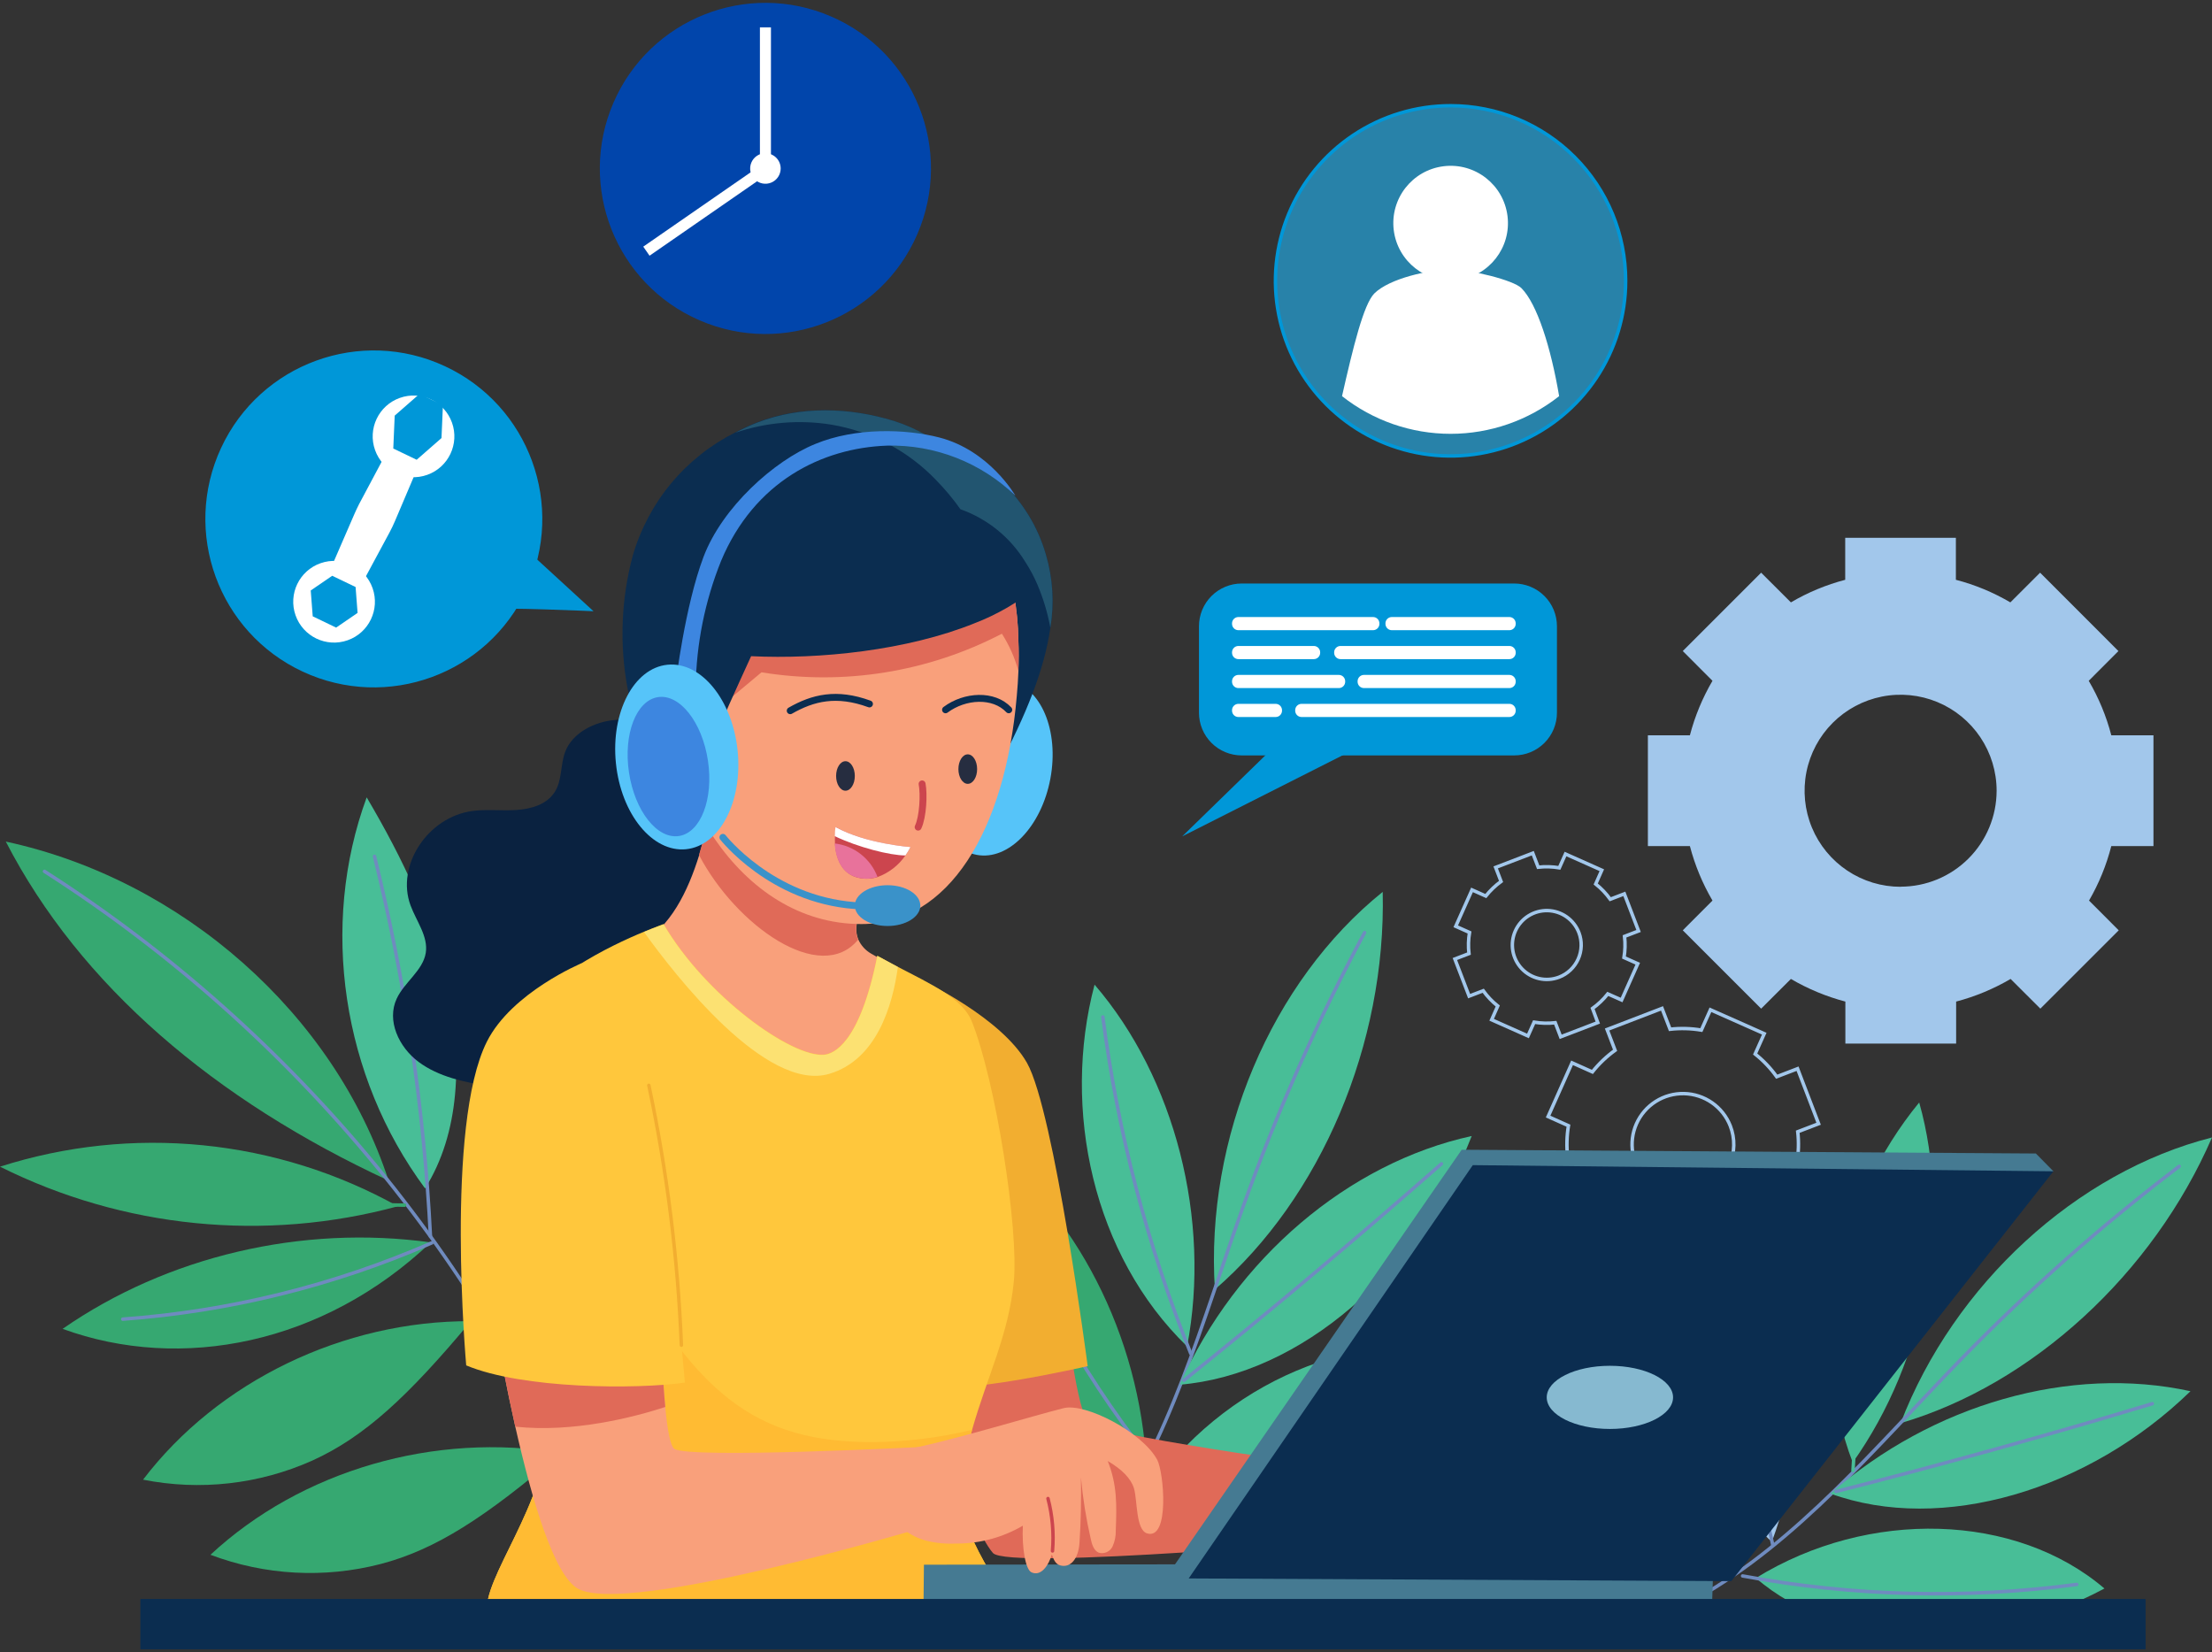 <svg width="640" height="478" viewBox="0 0 640 478" fill="none" xmlns="http://www.w3.org/2000/svg">
<rect x="0" y="0" width="640" height="478" fill="#333333" stroke="none"/>
<g clip-path="url(#clip0_966_3226)">
<path d="M623.064 244.791V212.728H610.865C609.424 207.199 607.226 201.895 604.332 196.968L612.925 188.36L590.265 165.685L581.657 174.278C576.731 171.383 571.427 169.184 565.897 167.745V155.591H533.878V167.745C528.364 169.19 523.076 171.388 518.163 174.278L509.555 165.685L486.879 188.36L495.473 196.968C492.585 201.898 490.387 207.201 488.939 212.728H476.785V244.791H488.939C490.387 250.318 492.585 255.621 495.473 260.551L486.879 269.159L509.555 291.819L518.163 283.226C523.095 286.112 528.397 288.315 533.922 289.774V301.928H565.971V289.774C571.497 288.318 576.799 286.115 581.73 283.226L590.338 291.819L613.014 269.159L604.42 260.551C607.283 255.619 609.452 250.316 610.865 244.791H623.064ZM549.917 256.563C544.422 256.566 539.049 254.939 534.479 251.888C529.908 248.837 526.345 244.499 524.24 239.423C522.135 234.347 521.583 228.761 522.653 223.371C523.723 217.981 526.368 213.029 530.253 209.142C534.137 205.256 539.088 202.608 544.477 201.535C549.867 200.462 555.453 201.011 560.53 203.114C565.608 205.216 569.947 208.777 573.001 213.346C576.054 217.915 577.684 223.286 577.684 228.782C577.672 236.141 574.742 243.195 569.537 248.397C564.332 253.6 557.276 256.526 549.917 256.533V256.563Z" fill="#A2C7EB"/>
<path d="M526.181 325.118L520.089 309.197L514.056 311.507C512.292 309.04 510.192 306.831 507.817 304.944L510.451 299.058L494.883 292.142L492.249 298.028C489.259 297.525 486.213 297.441 483.2 297.778L480.875 291.745L464.983 297.852L467.293 303.87C464.829 305.644 462.621 307.748 460.73 310.124L454.844 307.49L447.914 323.043L453.8 325.677C453.309 328.674 453.229 331.723 453.564 334.741L447.531 337.052L453.638 352.958L459.656 350.648C461.429 353.108 463.528 355.316 465.895 357.211L463.276 363.097L478.829 370.012L481.463 364.127C484.458 364.63 487.509 364.714 490.528 364.377L492.838 370.41L508.744 364.303L506.39 358.3C508.855 356.522 511.068 354.418 512.967 352.046L518.853 354.68L525.784 339.126L519.898 336.492C520.394 333.497 520.478 330.447 520.148 327.428L526.181 325.118ZM492.146 344.865C489.432 345.896 486.473 346.1 483.643 345.453C480.812 344.806 478.237 343.336 476.24 341.228C474.243 339.12 472.915 336.468 472.422 333.607C471.929 330.746 472.294 327.802 473.47 325.148C474.646 322.493 476.581 320.246 479.032 318.689C481.482 317.132 484.339 316.334 487.242 316.397C490.144 316.46 492.964 317.381 495.345 319.042C497.726 320.704 499.562 323.033 500.622 325.736C501.332 327.547 501.676 329.482 501.634 331.427C501.592 333.373 501.165 335.29 500.376 337.069C499.588 338.848 498.455 340.453 497.042 341.792C495.629 343.13 493.965 344.174 492.146 344.865Z" stroke="#A2C7EB" stroke-miterlimit="10"/>
<path d="M474.091 269.349L469.971 258.608L465.895 260.167C464.7 258.511 463.284 257.026 461.686 255.753L463.452 251.765L452.946 247.086L451.165 251.074C449.143 250.735 447.083 250.676 445.044 250.897L443.484 246.836L432.743 250.956L434.302 255.017C432.649 256.221 431.164 257.642 429.888 259.24L425.9 257.46L421.192 267.996L425.179 269.776C424.838 271.799 424.783 273.86 425.017 275.897L420.941 277.457L425.062 288.199L429.137 286.639C430.332 288.296 431.748 289.781 433.346 291.054L431.58 295.041L442.086 299.72L443.867 295.733C445.89 296.067 447.95 296.121 449.988 295.895L451.548 299.971L462.29 295.851L460.774 291.76C462.431 290.565 463.916 289.149 465.188 287.551L469.176 289.317L473.855 278.811L469.868 277.03C470.209 275.008 470.263 272.947 470.03 270.909L474.091 269.349ZM451.092 282.71C449.252 283.414 447.245 283.557 445.324 283.121C443.403 282.685 441.655 281.689 440.3 280.259C438.945 278.829 438.045 277.03 437.712 275.088C437.38 273.147 437.63 271.15 438.432 269.351C439.234 267.552 440.551 266.031 442.217 264.98C443.884 263.93 445.824 263.396 447.793 263.448C449.762 263.5 451.672 264.134 453.28 265.271C454.889 266.408 456.124 267.996 456.831 269.835C457.774 272.304 457.7 275.046 456.624 277.46C455.548 279.874 453.559 281.762 451.092 282.71Z" stroke="#A2C7EB" stroke-miterlimit="10"/>
<path d="M470.353 81.251C470.353 91.272 467.381 101.068 461.813 109.4C456.246 117.731 448.333 124.225 439.074 128.059C429.816 131.893 419.629 132.896 409.801 130.94C399.973 128.984 390.946 124.157 383.861 117.07C376.776 109.983 371.952 100.955 369.999 91.126C368.046 81.298 369.051 71.111 372.888 61.853C376.725 52.596 383.221 44.685 391.554 39.12C399.887 33.555 409.684 30.586 419.705 30.589C426.359 30.583 432.949 31.89 439.097 34.434C445.246 36.978 450.832 40.71 455.536 45.416C460.241 50.121 463.971 55.709 466.513 61.858C469.056 68.007 470.36 74.597 470.353 81.251Z" fill="#2882A9" stroke="#0097D8" stroke-miterlimit="10"/>
<path d="M421.746 81.014C430.836 79.892 437.294 71.613 436.172 62.523C435.049 53.434 426.771 46.975 417.681 48.097C408.591 49.22 402.133 57.499 403.255 66.588C404.378 75.678 412.656 82.137 421.746 81.014Z" fill="white"/>
<path d="M451.106 114.61C442.16 121.672 431.095 125.513 419.698 125.513C408.3 125.513 397.235 121.672 388.289 114.61C391.526 100.352 394.513 88.124 397.603 84.931C402.018 80.516 413.628 78 419.675 78C425.723 78 437.922 81.09 440.173 83.341C444.764 87.932 448.722 100.572 451.106 114.61Z" fill="white"/>
<path d="M346.898 206.195V181.18C346.898 177.902 348.201 174.758 350.519 172.44C352.837 170.122 355.981 168.819 359.259 168.819H438.071C439.697 168.814 441.31 169.129 442.814 169.748C444.319 170.366 445.687 171.276 446.839 172.424C447.992 173.572 448.906 174.937 449.53 176.439C450.154 177.942 450.475 179.553 450.475 181.18V206.195C450.475 209.473 449.173 212.617 446.855 214.935C444.537 217.253 441.393 218.555 438.115 218.555H359.244C355.968 218.551 352.828 217.247 350.514 214.93C348.199 212.612 346.898 209.47 346.898 206.195Z" fill="#0097D8"/>
<path d="M380.183 204.826L342.043 241.981L403.859 210.741" fill="#0097D8"/>
<path d="M356.465 180.487V180.355C356.465 179.867 356.659 179.399 357.004 179.054C357.349 178.709 357.816 178.516 358.304 178.516H397.269C397.756 178.516 398.224 178.709 398.569 179.054C398.914 179.399 399.108 179.867 399.108 180.355V180.487C399.108 180.975 398.914 181.443 398.569 181.788C398.224 182.133 397.756 182.327 397.269 182.327H358.304C357.816 182.327 357.349 182.133 357.004 181.788C356.659 181.443 356.465 180.975 356.465 180.487Z" fill="white"/>
<path d="M400.855 180.487V180.355C400.855 179.867 401.049 179.399 401.394 179.054C401.739 178.709 402.207 178.516 402.695 178.516H436.7C437.188 178.516 437.656 178.709 438.001 179.054C438.346 179.399 438.54 179.867 438.54 180.355V180.487C438.54 180.975 438.346 181.443 438.001 181.788C437.656 182.133 437.188 182.327 436.7 182.327H402.695C402.207 182.327 401.739 182.133 401.394 181.788C401.049 181.443 400.855 180.975 400.855 180.487Z" fill="white"/>
<path d="M386.012 188.86V188.728C386.012 188.24 386.206 187.772 386.55 187.427C386.895 187.082 387.363 186.889 387.851 186.889H436.704C437.192 186.889 437.659 187.082 438.004 187.427C438.349 187.772 438.543 188.24 438.543 188.728V188.86C438.543 189.348 438.349 189.816 438.004 190.161C437.659 190.506 437.192 190.7 436.704 190.7H387.851C387.363 190.7 386.895 190.506 386.55 190.161C386.206 189.816 386.012 189.348 386.012 188.86Z" fill="white"/>
<path d="M356.465 188.86V188.728C356.465 188.24 356.659 187.772 357.004 187.427C357.349 187.082 357.816 186.889 358.304 186.889H380.126C380.614 186.889 381.082 187.082 381.427 187.427C381.772 187.772 381.965 188.24 381.965 188.728V188.86C381.965 189.348 381.772 189.816 381.427 190.161C381.082 190.506 380.614 190.7 380.126 190.7H358.304C357.816 190.7 357.349 190.506 357.004 190.161C356.659 189.816 356.465 189.348 356.465 188.86Z" fill="white"/>
<path d="M392.793 197.233V197.101C392.793 196.613 392.987 196.145 393.332 195.8C393.677 195.455 394.144 195.262 394.632 195.262H436.702C437.189 195.262 437.657 195.455 438.002 195.8C438.347 196.145 438.541 196.613 438.541 197.101V197.233C438.541 197.721 438.347 198.189 438.002 198.534C437.657 198.879 437.189 199.073 436.702 199.073H394.632C394.144 199.073 393.677 198.879 393.332 198.534C392.987 198.189 392.793 197.721 392.793 197.233Z" fill="white"/>
<path d="M356.465 197.233V197.101C356.465 196.613 356.659 196.145 357.004 195.8C357.349 195.455 357.816 195.262 358.304 195.262H387.366C387.853 195.262 388.321 195.455 388.666 195.8C389.011 196.145 389.205 196.613 389.205 197.101V197.233C389.205 197.721 389.011 198.189 388.666 198.534C388.321 198.879 387.853 199.073 387.366 199.073H358.304C357.816 199.073 357.349 198.879 357.004 198.534C356.659 198.189 356.465 197.721 356.465 197.233Z" fill="white"/>
<path d="M356.465 205.606V205.473C356.465 204.985 356.659 204.517 357.004 204.173C357.349 203.828 357.816 203.634 358.304 203.634H369.09C369.578 203.634 370.046 203.828 370.391 204.173C370.736 204.517 370.929 204.985 370.929 205.473V205.606C370.929 206.093 370.736 206.561 370.391 206.906C370.046 207.251 369.578 207.445 369.09 207.445H358.304C357.816 207.445 357.349 207.251 357.004 206.906C356.659 206.561 356.465 206.093 356.465 205.606Z" fill="white"/>
<path d="M374.738 205.606V205.473C374.738 204.985 374.932 204.517 375.277 204.173C375.622 203.828 376.09 203.634 376.578 203.634H436.702C437.19 203.634 437.657 203.828 438.002 204.173C438.347 204.517 438.541 204.985 438.541 205.473V205.606C438.541 206.093 438.347 206.561 438.002 206.906C437.657 207.251 437.19 207.445 436.702 207.445H376.578C376.09 207.445 375.622 207.251 375.277 206.906C374.932 206.561 374.738 206.093 374.738 205.606Z" fill="white"/>
<path d="M152.349 170.691C163.703 146.288 153.124 117.3 128.72 105.947C104.317 94.593 75.329 105.172 63.976 129.576C52.622 153.98 63.201 182.967 87.605 194.32C112.009 205.674 140.996 195.095 152.349 170.691Z" fill="#0097D8"/>
<path d="M100.572 185.244C106.729 183.082 109.968 176.338 107.806 170.181C105.643 164.024 98.899 160.785 92.742 162.947C86.585 165.109 83.347 171.854 85.509 178.011C87.671 184.168 94.415 187.406 100.572 185.244Z" fill="white"/>
<path d="M90.48 178.31L89.906 170.835L96.116 166.582L102.885 169.834L103.458 177.324L97.249 181.576L90.48 178.31Z" fill="#0097D8"/>
<path d="M123.624 137.377C129.769 135.181 132.97 128.418 130.773 122.273C128.576 116.129 121.814 112.928 115.669 115.124C109.524 117.321 106.324 124.083 108.52 130.228C110.717 136.373 117.479 139.574 123.624 137.377Z" fill="white"/>
<path d="M113.789 129.766L114.201 120.246L121.382 113.963L128.151 117.215L127.739 126.735L120.558 133.018L113.789 129.766Z" fill="#0097D8"/>
<path d="M104.855 168.613L95.82 164.199L102.501 148.807C102.927 147.821 103.384 146.865 103.884 145.864L111.727 131.149L120.762 135.49L114.317 150.661C113.816 151.838 113.272 152.986 112.669 154.104L104.855 168.613Z" fill="white"/>
<path d="M142.012 176.367C143.763 175.573 171.721 176.838 171.721 176.838L151.562 158.342L142.012 176.367Z" fill="#0097D8"/>
<path d="M265.415 67.743C275.917 43.464 264.748 15.27 240.469 4.768C216.191 -5.733 187.996 5.436 177.495 29.715C166.993 53.993 178.162 82.188 202.441 92.689C226.719 103.19 254.914 92.022 265.415 67.743Z" fill="#0145AB"/>
<path d="M223.06 7.914H219.867V48.144H223.06V7.914Z" fill="white"/>
<path d="M186.116 71.357L187.934 73.982L221.46 50.776L219.643 48.151L186.116 71.357Z" fill="white"/>
<path d="M225.872 48.747C225.872 49.62 225.613 50.474 225.128 51.2C224.643 51.926 223.953 52.492 223.147 52.826C222.34 53.16 221.452 53.247 220.596 53.077C219.74 52.907 218.953 52.486 218.336 51.869C217.719 51.252 217.298 50.465 217.128 49.609C216.957 48.752 217.045 47.865 217.379 47.058C217.713 46.252 218.279 45.562 219.005 45.077C219.731 44.592 220.584 44.333 221.457 44.333C222.628 44.333 223.751 44.798 224.579 45.626C225.407 46.454 225.872 47.577 225.872 48.747Z" fill="white"/>
<path d="M351.504 373.073C348.664 329.283 367.823 283.961 400.062 258.034C401.092 302.046 382.125 346.587 351.504 373.073Z" fill="#48BE97"/>
<path d="M394.823 269.82C381.159 295.312 369.418 321.789 359.699 349.029C347.824 382.24 338.48 417.526 318.145 445.366" stroke="#6F8BBF" stroke-miterlimit="10" stroke-linecap="round"/>
<path d="M341.32 400.619C357.654 364.082 390.07 336.478 425.812 328.664C410.597 367.82 376.371 397.691 341.32 400.619Z" fill="#48BE97"/>
<path d="M417.045 336.713C392.638 358.196 367.815 379.072 342.574 399.339" stroke="#6F8BBF" stroke-miterlimit="10" stroke-linecap="round"/>
<path d="M331.684 432.447C353.505 399.854 393.765 382.844 427.079 392.143C402.579 424.324 362.187 441.379 331.684 432.447Z" fill="#48BE97"/>
<path d="M419.09 394.542C390.914 412.259 360.128 425.437 327.859 433.595" stroke="#6F8BBF" stroke-miterlimit="10" stroke-linecap="round"/>
<path d="M343.471 389.54C350.446 352.841 339.984 311.934 316.691 284.874C307.141 320.969 316.249 363.2 343.471 389.54Z" fill="#48BE97"/>
<path d="M319.086 294.232C323.405 327.635 331.954 360.353 344.528 391.599" stroke="#6F8BBF" stroke-miterlimit="10" stroke-linecap="round"/>
<path d="M331.491 420.793C328.548 383.065 309.184 347.632 280.902 328.091C282.506 347.792 287.718 367.03 296.279 384.845C305.976 404.946 320.22 417.703 331.491 420.793Z" fill="#36A871"/>
<path d="M285.098 335.684C295.979 366.697 311.887 395.709 332.185 421.558" stroke="#6F8BBF" stroke-miterlimit="10" stroke-linecap="round"/>
<path d="M549.902 411.743C565.338 371.587 600.845 339.009 640 329.091C622.843 368.703 587.822 400.634 549.902 411.743Z" fill="#48BE97"/>
<path d="M630.508 337.435C607.973 354.574 586.744 373.368 566.999 393.659C542.897 418.409 520.163 446.014 490.777 462.524" stroke="#6F8BBF" stroke-miterlimit="10" stroke-linecap="round"/>
<path d="M529.609 432.124C559.039 406.24 598.989 394.881 633.775 402.503C604.286 431.182 561.79 443.822 529.609 432.124Z" fill="#48BE97"/>
<path d="M622.726 406.107C592.316 415.289 561.817 423.755 531.23 431.505" stroke="#6F8BBF" stroke-miterlimit="10" stroke-linecap="round"/>
<path d="M508.039 456.549C540.691 436.42 583.246 437.7 608.879 459.581C574.079 478.239 531.406 476.944 508.039 456.549Z" fill="#48BE97"/>
<path d="M600.859 458.404C568.706 462.687 536.078 461.857 504.184 455.946" stroke="#6F8BBF" stroke-miterlimit="10" stroke-linecap="round"/>
<path d="M536.054 423.133C557.258 393.292 564.777 352.576 555.286 318.968C532.051 347.191 522.781 388.553 536.054 423.133Z" fill="#48BE97"/>
<path d="M553.566 328.326C543.678 359.833 537.82 392.465 536.129 425.443" stroke="#48BE97" stroke-miterlimit="10" stroke-linecap="round"/>
<path d="M512.658 446.044C525.489 411.229 522.958 371.764 505.948 342.806C499.294 361.002 496.018 380.261 496.28 399.634C496.589 421.544 503.947 438.686 512.658 446.044Z" fill="#A2C7EB"/>
<path d="M506.509 351.354C503.417 383.398 505.589 415.732 512.939 447.073" stroke="#6F8BBF" stroke-miterlimit="10" stroke-linecap="round"/>
<path d="M112.433 341.569C96.688 293.408 52.78 254.517 1.676 243.481C23.174 285.124 62.124 318.261 112.433 341.569Z" fill="#36A871"/>
<path d="M115.098 349C97.715 339.326 78.533 333.318 58.736 331.346C38.94 329.375 18.95 331.482 0 337.537C35.662 355.345 76.625 359.424 115.098 349Z" fill="#36A871"/>
<path d="M124.633 359.448C87.375 354.283 48.367 363.465 18.113 384.463C52.413 396.985 93.57 388.892 124.633 359.448Z" fill="#36A871"/>
<path d="M136.241 382.24C99.352 382.093 63.08 399.618 41.391 428.091C57.876 431.368 74.972 429.445 90.317 422.588C105.37 415.775 117.995 404.121 136.241 382.24Z" fill="#36A871"/>
<path d="M162.26 420.396C125.871 414.157 87.127 425.428 60.891 449.825C76.623 455.776 93.811 456.711 110.096 452.503C126.106 448.324 140.541 438.937 162.26 420.396Z" fill="#36A871"/>
<path d="M122.986 343.821C98.957 311.448 92.439 267.805 106.094 230.694C116.512 248.352 125.502 266.995 129.637 286.831C133.772 306.666 133.08 327.811 122.986 343.821Z" fill="#48BE97"/>
<path d="M137.655 375.06C134.944 357.791 136.328 340.126 141.695 323.49C147.063 306.854 156.263 291.711 168.555 279.282C171.425 314.877 160.595 351.134 137.655 375.06Z" fill="#A2C7EB"/>
<path d="M12.875 252.104C85.992 298.881 143.159 368.6 173.339 447.809" stroke="#6F8BBF" stroke-miterlimit="10" stroke-linecap="round"/>
<path d="M108.359 247.764C117.262 283.81 122.682 320.629 124.546 357.712" stroke="#6F8BBF" stroke-miterlimit="10" stroke-linecap="round"/>
<path d="M163.112 293.246C160.152 322.508 151.201 350.848 136.816 376.502" stroke="#6F8BBF" stroke-miterlimit="10" stroke-linecap="round"/>
<path d="M15.391 338.376C48.913 344.736 82.923 348.182 117.04 348.676" stroke="#36A871" stroke-miterlimit="10" stroke-linecap="round"/>
<path d="M35.52 381.652C66.36 379.405 96.597 371.942 124.941 359.58" stroke="#6F8BBF" stroke-miterlimit="10" stroke-linecap="round"/>
<path d="M54.105 422.897L139.657 380.225" stroke="#36A871" stroke-miterlimit="10" stroke-linecap="round"/>
<path d="M72.644 448.015C109.887 440.819 120.938 432.256 162.272 420.396" stroke="#36A871" stroke-miterlimit="10" stroke-linecap="round"/>
<path d="M308.359 379.827C308.359 379.827 311.582 409.359 315.187 411.729C321.632 415.981 396.235 425.811 396.235 425.811L393.793 445.219C393.793 445.219 291.614 454.401 287.273 449.295C279.739 440.466 266.496 397.705 266.496 397.705L308.359 379.827Z" fill="#E06A58"/>
<path d="M259.098 303.782L267.353 283.961C267.353 283.961 289.748 294.482 297.135 307.504C305.037 321.395 314.704 395.248 314.704 395.248C314.704 395.248 275.166 404.356 267.897 400.486C260.628 396.616 259.098 303.782 259.098 303.782Z" fill="#F2AE30"/>
<path d="M196.218 211.786C190.435 209.667 184.314 207.813 178.119 208.284C171.924 208.755 165.597 212.08 163.537 217.48C162.066 221.336 162.728 225.883 160.359 229.355C157.99 232.828 153.59 234.064 149.381 234.343C145.173 234.623 140.906 234.079 136.712 234.623C123.763 236.345 114.522 250.412 118.775 261.933C120.467 266.524 123.94 270.909 123.189 275.692C122.351 280.812 116.98 284.182 114.773 288.935C111.83 295.262 115.346 302.929 121.129 307.24C126.912 311.551 134.372 313.126 141.73 314.259C151.78 315.73 162.154 316.466 172.086 314.347C182.019 312.228 191.51 306.99 196.645 298.808C198.926 295.189 200.309 291.098 202.958 287.699C208.431 280.68 218.128 277.958 225.765 272.984C234.109 267.525 240.23 256.901 235.315 248.587C230.577 240.597 218.246 238.817 213.243 230.93C211.198 227.678 210.712 223.808 209.388 220.262C208.064 216.715 204.738 214.92 196.218 211.786Z" fill="#0A2240"/>
<path d="M229.915 309.8C231.386 311.477 233.093 313.317 235.477 313.479C237.861 313.64 240.098 311.875 241.716 310.153C249.9 301.573 255.509 290.866 257.902 279.252C255.828 278.075 253.826 276.942 252.016 275.883C250.405 274.953 249.124 273.543 248.353 271.851C247.855 270.651 247.668 269.345 247.808 268.054C248.556 258.337 250.61 248.765 253.915 239.596C235.462 235.432 218.055 230.488 208.049 222.13C206.828 227.28 205.386 237.36 202.31 247.351C199.029 257.931 193.908 268.393 185.227 272.895C201.988 282.746 217.073 295.204 229.915 309.8Z" fill="#F9A07B"/>
<path d="M247.736 268.069C247.596 269.36 247.783 270.666 248.28 271.865C237.362 285.109 212.965 267.804 202.238 247.366C205.314 237.374 206.756 227.295 207.977 222.145C217.968 230.502 235.39 235.388 253.843 239.611C250.537 248.779 248.483 258.352 247.736 268.069Z" fill="#E06A58"/>
<path d="M278.135 428.165C275.722 444.145 292.967 461.347 293.394 469.881C256.769 469.881 180.091 472.118 140.979 466.806C139.199 456.947 158.49 434.772 158.49 412.877C158.49 409.934 158.372 406.8 158.137 403.386C157.519 393.615 156.077 381.991 154.473 370.072C150.058 338.097 144.32 303.856 148.587 296.807C156.974 282.99 176.545 273.602 186.315 269.571C189.655 268.187 191.833 267.437 191.995 267.349C204.194 288.155 229.017 305.901 238.39 305.106C240.995 304.9 248.691 302.164 253.826 276.501C255.813 277.634 257.799 278.679 259.712 279.694C269.409 284.741 278.503 288.906 281.122 295.395C288.038 312.479 294.821 355.548 293.32 370.866C291.819 386.184 285.669 398.118 281.254 413.671C280.239 417.306 279.312 421.161 278.562 425.311C278.429 426.194 278.311 427.165 278.135 428.165Z" fill="#FFC73C"/>
<path d="M293.394 469.881C256.769 469.881 180.091 472.118 140.979 466.806C139.199 456.947 158.49 434.772 158.49 412.877C158.49 409.934 158.372 406.8 158.137 403.386C157.519 393.615 156.077 381.991 154.473 370.072C161.403 377.429 171.512 346.528 175.986 355.534C200.191 404.386 219.276 417.232 252.502 417.232C262.19 417.143 271.837 415.948 281.254 413.671C280.239 417.306 279.312 421.161 278.562 425.311C278.385 426.292 278.223 427.273 278.076 428.254C275.722 444.131 293.026 461.332 293.394 469.881Z" fill="#FFBB33"/>
<path d="M259.788 279.768C258.213 291.201 253.549 306.607 239.982 310.668C221.647 316.157 195.117 281.901 186.332 269.644C189.672 268.261 191.85 267.51 192.012 267.422C204.21 288.228 229.034 305.974 238.407 305.18C241.012 304.974 248.708 302.237 253.843 276.574C255.829 277.619 257.816 278.664 259.788 279.768Z" fill="#FCE172"/>
<path d="M267.32 452.695L267.188 465.453L495.265 466.806L495.736 452.342L267.32 452.695Z" fill="#457A92"/>
<path d="M594.119 338.877L589.043 333.727L422.914 332.638L339.57 453.166L343.926 456.668L594.119 338.877Z" fill="#457A92"/>
<path d="M426.122 337.096L343.926 456.667L500.931 457.447L594.119 338.876L426.122 337.096Z" fill="#0B2D50"/>
<path d="M465.791 413.421C475.885 413.421 484.067 409.33 484.067 404.283C484.067 399.237 475.885 395.146 465.791 395.146C455.698 395.146 447.516 399.237 447.516 404.283C447.516 409.33 455.698 413.421 465.791 413.421Z" fill="#86B9D0"/>
<path d="M303.908 225.271C306.498 211.378 301.17 198.731 292.006 197.022C282.843 195.314 273.315 205.192 270.725 219.085C268.135 232.978 273.464 245.625 282.627 247.333C291.79 249.042 301.318 239.164 303.908 225.271Z" fill="#56C4F9"/>
<path d="M303.902 181.621C302.196 193.716 296.795 207.048 288.923 221.777C286.157 209.711 284.391 195.011 281.948 180.311C279.506 165.611 276.298 150.882 270.809 138.816C269.616 136.217 268.27 133.692 266.777 131.253C270.031 130.951 273.312 131.245 276.46 132.121C281.381 133.453 285.919 135.928 289.703 139.346C295.831 145.079 300.29 152.366 302.608 160.432C304.638 167.306 305.081 174.551 303.902 181.621Z" fill="#0B2D50"/>
<path d="M294.66 194.128C294.572 196.512 294.41 198.94 294.189 201.353C290.834 240.494 274.398 267.348 249.251 267.348C213.744 267.348 190.73 227.531 190.73 188.522C190.73 150.043 214.274 122.188 241.893 125.411C257.8 127.235 269.425 132.518 277.679 140.258C283.068 145.404 287.205 151.716 289.775 158.71C292.881 167.232 294.527 176.216 294.646 185.285C294.646 185.285 294.646 185.285 294.646 185.373C294.793 188.228 294.763 191.141 294.66 194.128Z" fill="#F9A07B"/>
<path d="M294.662 194.128C293.619 190.313 292.007 186.677 289.88 183.343C268.506 194.469 244.107 198.386 220.324 194.511L206.992 205.65C207.08 187.845 207.331 175.794 214.276 167.171C220.795 159.078 231.669 156.032 241.969 154.708C253.573 153.184 265.332 153.259 276.916 154.929C281.412 155.364 285.783 156.658 289.792 158.74C292.897 167.261 294.544 176.245 294.662 185.314C294.662 185.314 294.662 185.314 294.662 185.403C294.795 188.228 294.765 191.141 294.662 194.128Z" fill="#E06A58"/>
<path d="M299.78 170.025C294.415 174.376 288.396 177.852 281.946 180.325C262.434 188.198 237.081 190.802 217.319 189.846C207.607 211.182 203.679 218.834 201.133 237.448C191.642 228.545 183.917 212.242 181.621 199.425C179.192 186.569 179.695 173.331 183.093 160.696C185.315 153.062 189.085 145.967 194.168 139.853C199.252 133.74 205.539 128.738 212.64 125.16C214.695 124.046 216.818 123.063 218.997 122.217C231.519 117.376 245.63 117.803 258.476 121.746C265.126 123.844 271.228 127.392 276.34 132.135C286.36 141.184 292.526 153.442 296.558 162.624C297.926 165.434 298.912 167.936 299.78 170.025Z" fill="#0B2D50"/>
<path d="M303.901 181.621C303.114 177.354 301.866 173.185 300.179 169.187C299.204 166.897 298.033 164.696 296.676 162.61C292.36 155.505 285.723 150.11 277.886 147.336C275.76 144.332 273.399 141.503 270.823 138.875C262.683 130.384 252.012 124.756 240.408 122.836C231.142 121.366 221.657 122.174 212.773 125.19C214.828 124.077 216.951 123.094 219.13 122.247C231.652 117.406 245.764 117.833 258.61 121.777C265.26 123.874 271.361 127.422 276.473 132.165C281.395 133.497 285.933 135.972 289.716 139.39C295.844 145.124 300.304 152.411 302.621 160.476C304.633 167.338 305.071 174.566 303.901 181.621Z" fill="#225570"/>
<path d="M228.637 205.621C235.199 201.869 242.012 200.176 251.562 203.664" stroke="#0B2D50" stroke-width="2" stroke-miterlimit="10" stroke-linecap="round"/>
<path d="M273.574 205.355C279.195 201.161 287.524 200.735 291.865 205.355" stroke="#0B2D50" stroke-width="2" stroke-miterlimit="10" stroke-linecap="round"/>
<path d="M266.792 226.795C267.366 229.738 267.057 236.345 265.645 239.302" stroke="#CC454E" stroke-width="2" stroke-miterlimit="10" stroke-linecap="round"/>
<path d="M244.618 228.767C246.113 228.767 247.325 226.856 247.325 224.5C247.325 222.143 246.113 220.232 244.618 220.232C243.122 220.232 241.91 222.143 241.91 224.5C241.91 226.856 243.122 228.767 244.618 228.767Z" fill="#262D40"/>
<path d="M280.004 226.78C281.5 226.78 282.712 224.869 282.712 222.512C282.712 220.156 281.5 218.245 280.004 218.245C278.509 218.245 277.297 220.156 277.297 222.512C277.297 224.869 278.509 226.78 280.004 226.78Z" fill="#262D40"/>
<path d="M263.437 245.07C263.002 245.912 262.51 246.723 261.965 247.498C260.005 250.345 257.215 252.519 253.975 253.722C252.318 254.262 250.553 254.379 248.84 254.061C243.307 253.075 241.85 247.969 241.585 244.04C241.55 243.334 241.55 242.627 241.585 241.921C241.595 241.035 241.664 240.15 241.791 239.272C250.473 244.128 263.437 245.07 263.437 245.07Z" fill="#CC454E"/>
<path d="M263.437 245.07C263.003 245.912 262.511 246.723 261.966 247.498C257.463 247.498 248.252 245.129 241.527 241.921C241.537 241.035 241.606 240.15 241.733 239.272C250.474 244.128 263.437 245.07 263.437 245.07Z" fill="white"/>
<path d="M253.886 253.708C252.229 254.248 250.464 254.364 248.75 254.046C243.218 253.06 241.761 247.954 241.496 244.025C244.253 244.342 246.868 245.414 249.054 247.122C251.24 248.831 252.912 251.11 253.886 253.708Z" fill="#E8729B"/>
<path d="M201.284 198.837C201.46 186.294 203.954 173.892 208.641 162.257C218.22 139.375 237.747 129.59 256.685 128.928C263.523 128.766 270.326 129.965 276.697 132.456C283.067 134.947 288.88 138.679 293.795 143.437C293.795 143.437 286.364 130.326 271.723 126.559C262.1 124.087 247.576 123.616 235.922 128.428C223.915 133.298 208.95 146.821 203.55 161.109C198.15 175.397 195.516 197.645 195.516 197.645L201.284 198.837Z" fill="#3D86E0"/>
<path d="M198.507 245.694C208.234 244.712 214.913 231.967 213.424 217.227C211.935 202.488 202.843 191.336 193.116 192.319C183.389 193.301 176.711 206.046 178.2 220.785C179.688 235.525 188.781 246.677 198.507 245.694Z" fill="#56C4F9"/>
<path d="M196.43 241.877C202.738 240.929 206.5 231.163 204.831 220.065C203.163 208.967 196.696 200.739 190.387 201.687C184.079 202.635 180.317 212.401 181.986 223.499C183.655 234.598 190.121 242.826 196.43 241.877Z" fill="#3D86E0"/>
<path d="M256.8 267.908C262.034 267.908 266.277 265.266 266.277 262.007C266.277 258.748 262.034 256.106 256.8 256.106C251.567 256.106 247.324 258.748 247.324 262.007C247.324 265.266 251.567 267.908 256.8 267.908Z" fill="#3A92C9"/>
<path d="M209.156 242.26C209.156 242.26 223.076 260.153 247.282 261.992" stroke="#3A92C9" stroke-width="2" stroke-miterlimit="10" stroke-linecap="round"/>
<path d="M267.19 418.616L266.277 442.159C266.277 442.159 181.197 467.645 167.13 459.581C160.273 455.638 153.887 433.948 149.09 412.774C144.087 390.525 140.879 368.865 140.879 368.865L190.762 359.095C190.762 359.095 190.762 389.51 192.483 407.094C193.087 413.642 193.955 418.41 195.117 419.189C199.517 422.088 267.19 418.616 267.19 418.616Z" fill="#F9A07B"/>
<path d="M192.483 407.065C183.419 410.008 165.997 414.554 149.09 412.759C144.087 390.511 140.879 368.851 140.879 368.851L190.762 359.08C190.762 359.08 190.791 389.481 192.483 407.065Z" fill="#E06A58"/>
<path d="M264.762 418.851C277.416 416.144 298.841 409.64 307.729 407.403C314.041 405.814 330.478 414.319 334.818 422.339C336.717 425.841 338.512 445.676 331.875 443.631C328.579 442.601 329.124 434.096 328.094 430.623C327.255 427.798 324.577 425.061 320.501 422.706C323.223 429.49 323.12 435.405 322.826 442.733C322.884 444.355 322.561 445.967 321.884 447.442C321.537 448.159 320.949 448.73 320.222 449.056C319.495 449.381 318.677 449.44 317.911 449.222C316.44 448.604 315.895 446.735 315.557 445.102C314.228 439.285 313.289 433.386 312.746 427.444C312.864 433.728 312.746 440.026 312.334 446.294C312.04 451.091 309.656 453.725 306.728 452.886C305.418 452.518 304.889 451.312 304.33 449.723C303.447 452.798 301.239 456.197 298.444 454.902C296.707 454.122 295.633 447.854 295.942 441.409C290.243 444.742 283.769 446.523 277.166 446.574C270.78 446.868 264.247 445.676 260.406 441.335C261.092 433.712 262.552 426.179 264.762 418.851Z" fill="#F9A07B"/>
<path d="M304.521 448.722C304.949 443.627 304.506 438.497 303.211 433.551" stroke="#CC454E" stroke-miterlimit="10" stroke-linecap="round"/>
<path d="M185.153 309.741C181.533 299.544 168.275 278.679 168.275 278.679C168.275 278.679 148.042 287.095 140.862 301.383C128.707 325.574 134.888 395.028 134.888 395.028C151.265 401.885 184.138 401.988 198.161 400.016C198.131 400.016 192.407 330.121 185.153 309.741Z" fill="#FFC73C"/>
<path d="M187.73 314.009C192.978 338.759 196.128 363.907 197.148 389.186" stroke="#F2AE30" stroke-miterlimit="10" stroke-linecap="round"/>
<path d="M620.783 462.612H40.613V477.165H620.783V462.612Z" fill="#0B2D50"/>
</g>
<defs>
<clipPath id="clip0_966_3226">
<rect width="640" height="476.329" fill="white" transform="translate(0 0.836)"/>
</clipPath>
</defs>
</svg>
